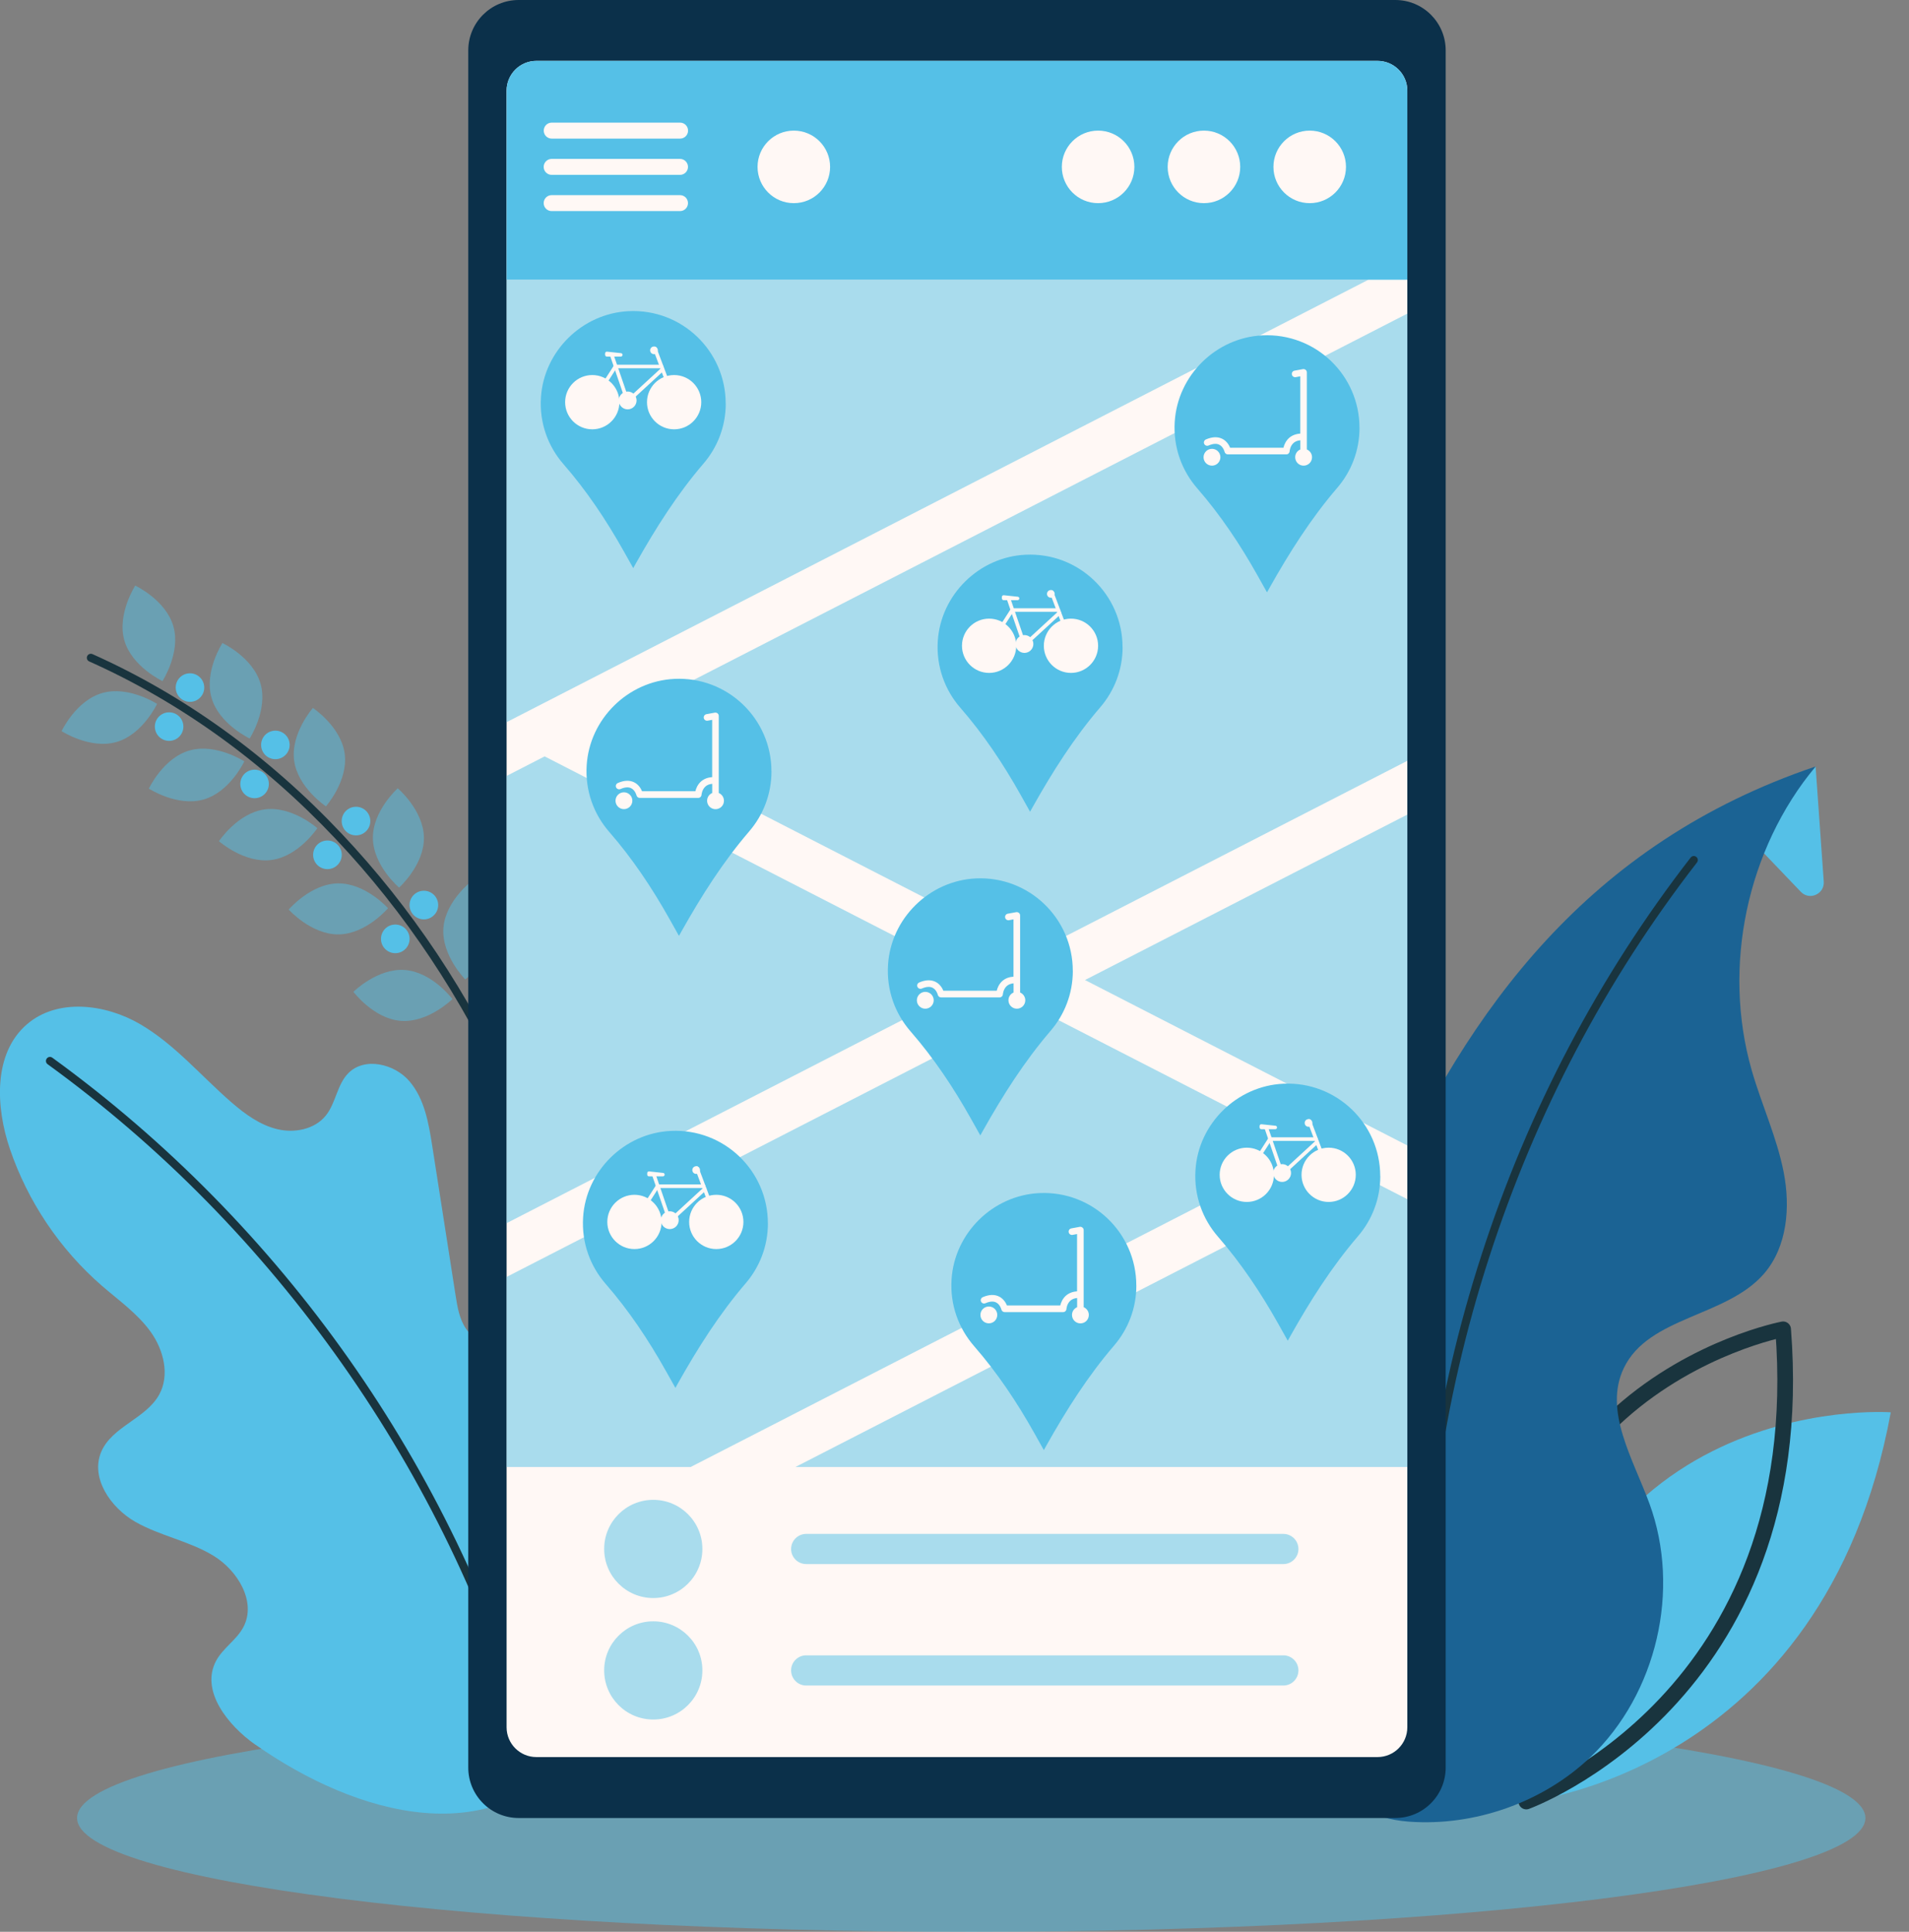 <svg width="84" height="85" viewBox="0 0 84 85" fill="none" xmlns="http://www.w3.org/2000/svg">
<rect x="0" y="0" width="84" height="85" fill="#808080" stroke="none"/>
<g clip-path="url(#clip0_575_65366)">
<path opacity="0.5" d="M42.736 85.001C64.466 85.001 82.082 82.758 82.082 79.992C82.082 77.226 64.466 74.984 42.736 74.984C21.006 74.984 3.391 77.226 3.391 79.992C3.391 82.758 21.006 85.001 42.736 85.001Z" fill="#55C0E7"/>
<path d="M26.878 74.726C26.878 74.726 26.873 74.726 26.868 74.726C26.771 74.722 26.696 74.639 26.701 74.542C27.185 64.615 25.686 55.727 22.245 48.127C20.341 43.925 17.827 40.152 14.771 36.914C11.56 33.511 7.91 30.884 3.926 29.103C3.836 29.065 3.798 28.961 3.836 28.871C3.875 28.781 3.979 28.743 4.069 28.781C8.094 30.581 11.78 33.235 15.025 36.672C18.108 39.936 20.644 43.741 22.564 47.979C26.03 55.633 27.539 64.574 27.052 74.557C27.047 74.651 26.97 74.724 26.875 74.724L26.878 74.726Z" fill="#19343E"/>
<path opacity="0.5" d="M7.629 27.558C7.961 28.719 7.15 29.968 7.15 29.968C7.15 29.968 5.801 29.336 5.471 28.176C5.142 27.016 5.951 25.766 5.951 25.766C5.951 25.766 7.3 26.398 7.629 27.558Z" fill="#55C0E7"/>
<path opacity="0.5" d="M5.12 32.65C3.96 32.981 2.71 32.17 2.71 32.17C2.71 32.17 3.342 30.821 4.502 30.492C5.662 30.16 6.912 30.971 6.912 30.971C6.912 30.971 6.28 32.32 5.12 32.65Z" fill="#55C0E7"/>
<path opacity="0.5" d="M11.465 30.085C11.797 31.245 10.986 32.494 10.986 32.494C10.986 32.494 9.637 31.862 9.307 30.702C8.975 29.542 9.787 28.293 9.787 28.293C9.787 28.293 11.136 28.925 11.465 30.085Z" fill="#55C0E7"/>
<path opacity="0.5" d="M8.959 35.178C7.799 35.51 6.549 34.699 6.549 34.699C6.549 34.699 7.181 33.349 8.341 33.02C9.501 32.688 10.751 33.5 10.751 33.5C10.751 33.5 10.119 34.849 8.959 35.178Z" fill="#55C0E7"/>
<path opacity="0.5" d="M15.168 33.167C15.328 34.364 14.342 35.48 14.342 35.48C14.342 35.48 13.1 34.659 12.942 33.463C12.783 32.266 13.768 31.15 13.768 31.15C13.768 31.15 15.011 31.971 15.168 33.167Z" fill="#55C0E7"/>
<path opacity="0.5" d="M11.947 37.839C10.75 37.999 9.634 37.013 9.634 37.013C9.634 37.013 10.455 35.771 11.651 35.613C12.848 35.453 13.964 36.439 13.964 36.439C13.964 36.439 13.143 37.681 11.947 37.839Z" fill="#55C0E7"/>
<path opacity="0.5" d="M18.654 36.854C18.67 38.06 17.561 39.055 17.561 39.055C17.561 39.055 16.425 38.094 16.408 36.885C16.391 35.679 17.501 34.684 17.501 34.684C17.501 34.684 18.637 35.645 18.654 36.854Z" fill="#55C0E7"/>
<path opacity="0.5" d="M14.905 41.114C13.698 41.131 12.703 40.021 12.703 40.021C12.703 40.021 13.665 38.886 14.873 38.869C16.079 38.852 17.075 39.961 17.075 39.961C17.075 39.961 16.113 41.097 14.905 41.114Z" fill="#55C0E7"/>
<path opacity="0.5" d="M21.75 40.997C21.663 42.201 20.471 43.095 20.471 43.095C20.471 43.095 19.423 42.039 19.51 40.835C19.597 39.632 20.789 38.738 20.789 38.738C20.789 38.738 21.837 39.794 21.75 40.997Z" fill="#55C0E7"/>
<path opacity="0.5" d="M17.648 44.919C16.444 44.832 15.551 43.64 15.551 43.64C15.551 43.64 16.607 42.592 17.81 42.679C19.014 42.766 19.908 43.958 19.908 43.958C19.908 43.958 18.852 45.006 17.648 44.919Z" fill="#55C0E7"/>
<path d="M19.281 39.823C19.281 40.169 19 40.453 18.651 40.453C18.302 40.453 18.021 40.172 18.021 39.823C18.021 39.474 18.302 39.193 18.651 39.193C19 39.193 19.281 39.474 19.281 39.823Z" fill="#55C0E7"/>
<path d="M18.023 41.31C18.023 41.656 17.742 41.94 17.393 41.94C17.045 41.94 16.764 41.659 16.764 41.31C16.764 40.961 17.045 40.68 17.393 40.68C17.742 40.68 18.023 40.961 18.023 41.31Z" fill="#55C0E7"/>
<path d="M16.294 36.127C16.294 36.474 16.014 36.757 15.665 36.757C15.316 36.757 15.035 36.476 15.035 36.127C15.035 35.779 15.316 35.498 15.665 35.498C16.014 35.498 16.294 35.779 16.294 36.127Z" fill="#55C0E7"/>
<path d="M15.038 37.612C15.038 37.958 14.757 38.242 14.408 38.242C14.059 38.242 13.778 37.961 13.778 37.612C13.778 37.263 14.059 36.982 14.408 36.982C14.757 36.982 15.038 37.263 15.038 37.612Z" fill="#55C0E7"/>
<path d="M12.731 32.645C12.804 32.983 12.588 33.318 12.249 33.39C11.91 33.463 11.576 33.248 11.503 32.908C11.431 32.569 11.646 32.235 11.985 32.163C12.324 32.09 12.659 32.305 12.731 32.645Z" fill="#55C0E7"/>
<path d="M11.816 34.361C11.889 34.7 11.673 35.035 11.334 35.107C10.995 35.18 10.661 34.964 10.588 34.625C10.516 34.286 10.731 33.952 11.07 33.879C11.409 33.807 11.743 34.022 11.816 34.361Z" fill="#55C0E7"/>
<path d="M8.973 30.121C9.046 30.46 8.831 30.795 8.491 30.867C8.152 30.94 7.818 30.724 7.746 30.385C7.673 30.046 7.888 29.712 8.227 29.639C8.567 29.567 8.901 29.782 8.973 30.121Z" fill="#55C0E7"/>
<path d="M8.055 31.838C8.128 32.177 7.913 32.511 7.574 32.584C7.234 32.657 6.9 32.441 6.828 32.102C6.755 31.763 6.97 31.429 7.31 31.356C7.649 31.284 7.983 31.499 8.055 31.838Z" fill="#55C0E7"/>
<path d="M11.242 76.771C10.017 75.911 8.801 74.381 9.515 73.066C9.818 72.509 10.412 72.155 10.709 71.593C11.296 70.486 10.462 69.103 9.392 68.452C8.321 67.8 7.038 67.58 5.95 66.958C4.863 66.335 3.962 65.02 4.459 63.87C4.938 62.763 6.425 62.419 7.006 61.361C7.479 60.501 7.2 59.392 6.626 58.595C6.052 57.798 5.231 57.222 4.488 56.578C2.635 54.972 1.221 52.867 0.433 50.547C-0.196 48.69 -0.298 46.343 1.189 45.066C2.533 43.911 4.638 44.17 6.168 45.064C7.699 45.958 8.857 47.355 10.198 48.515C10.789 49.026 11.443 49.503 12.204 49.685C12.964 49.867 13.853 49.69 14.34 49.08C14.781 48.527 14.831 47.721 15.328 47.219C16.042 46.495 17.357 46.803 18.019 47.578C18.68 48.353 18.861 49.414 19.019 50.419C19.363 52.615 19.704 54.812 20.048 57.006C20.128 57.515 20.215 58.045 20.508 58.469C20.801 58.893 21.366 59.179 21.843 58.985C22.342 58.784 22.552 58.174 23.01 57.893C23.552 57.558 24.299 57.796 24.739 58.258C25.178 58.721 25.381 59.351 25.572 59.961C26.434 62.712 27.304 65.495 27.515 68.37C27.725 71.247 27.222 74.267 25.548 76.616C21.898 81.738 15.626 79.842 11.245 76.769L11.242 76.771Z" fill="#55C0E7"/>
<path d="M23.267 76.773C23.192 76.773 23.121 76.722 23.097 76.647C21.37 70.733 18.663 65.134 15.052 60.007C11.441 54.88 7.081 50.445 2.095 46.825C2.015 46.767 1.998 46.658 2.056 46.578C2.114 46.498 2.223 46.481 2.303 46.539C12.426 53.884 19.932 64.541 23.436 76.548C23.463 76.643 23.41 76.74 23.317 76.766C23.3 76.771 23.284 76.773 23.269 76.773H23.267Z" fill="#19343E"/>
<path d="M79.89 33.725L80.249 38.791C80.287 39.339 79.619 39.637 79.239 39.239L77.163 37.069L79.89 33.725Z" fill="#55C0E7"/>
<path d="M66.928 79.308C66.928 79.308 80.25 78.156 83.198 62.142C83.198 62.142 67.662 60.997 66.928 79.308Z" fill="#55C0E7"/>
<path d="M67.16 79.267C67.16 79.267 79.735 74.722 78.461 58.49C78.461 58.49 63.152 61.384 67.16 79.267Z" stroke="#19343E" stroke-width="0.69" stroke-linecap="round" stroke-linejoin="round"/>
<path d="M60.966 52.555C64.606 44.463 69.864 37.111 79.89 33.725C76.863 37.367 75.775 42.536 77.078 47.089C77.51 48.597 78.185 50.038 78.486 51.579C78.786 53.119 78.645 54.858 77.618 56.045C75.964 57.953 72.54 57.919 71.45 60.198C70.549 62.082 71.864 64.199 72.581 66.163C73.966 69.953 72.903 74.519 69.987 77.309C67.897 79.307 64.875 80.367 61.99 80.152C58.476 79.89 58.905 77.207 58.723 74.206C58.29 67.088 58.038 59.06 60.966 52.555Z" fill="#1B6394"/>
<path d="M62.586 74.962C62.491 74.962 62.414 74.887 62.409 74.793C62.184 68.203 63.118 61.62 65.187 55.224C67.255 48.828 70.353 42.943 74.392 37.733C74.453 37.656 74.562 37.641 74.639 37.702C74.717 37.762 74.731 37.871 74.671 37.949C70.655 43.127 67.579 48.975 65.523 55.333C63.467 61.69 62.54 68.234 62.762 74.78C62.765 74.877 62.69 74.96 62.593 74.962C62.593 74.962 62.588 74.962 62.586 74.962Z" fill="#19343E"/>
<path d="M61.397 0H22.822C21.598 0 20.605 0.992 20.605 2.216V77.776C20.605 78.999 21.598 79.992 22.822 79.992H61.397C62.621 79.992 63.613 78.999 63.613 77.776V2.216C63.613 0.992 62.621 0 61.397 0Z" fill="#0B304A"/>
<path d="M60.614 2.679H23.601C22.878 2.679 22.291 3.266 22.291 3.989V76.001C22.291 76.724 22.878 77.311 23.601 77.311H60.614C61.338 77.311 61.925 76.724 61.925 76.001V3.989C61.925 3.266 61.338 2.679 60.614 2.679Z" fill="#FFF8F5"/>
<path d="M61.927 12.308H22.291V3.989C22.291 3.265 22.877 2.679 23.601 2.679H60.614C61.339 2.679 61.925 3.265 61.925 3.989V12.308H61.927Z" fill="#55C0E7"/>
<path opacity="0.5" d="M61.927 33.475V13.798L26.27 32.1L45.438 41.937L61.927 33.475Z" fill="#55C0E7"/>
<path opacity="0.5" d="M22.291 34.141V53.819L43.133 43.121L23.965 33.281L22.291 34.141Z" fill="#55C0E7"/>
<path opacity="0.5" d="M45.439 44.303L22.291 56.185V64.547H30.392L57.636 50.563L45.439 44.303Z" fill="#55C0E7"/>
<path opacity="0.5" d="M60.215 12.308H22.291V31.775L60.215 12.308Z" fill="#55C0E7"/>
<path opacity="0.5" d="M59.941 51.748L35.001 64.548H61.927V52.766L59.941 51.748Z" fill="#55C0E7"/>
<path opacity="0.5" d="M61.927 35.841L47.742 43.121L61.927 50.401V35.841Z" fill="#55C0E7"/>
<path d="M33.788 53.826C33.788 51.513 31.858 49.648 29.52 49.76C27.474 49.856 25.784 51.52 25.658 53.564C25.587 54.688 25.975 55.717 26.651 56.492C27.67 57.662 28.535 58.958 29.295 60.312L29.719 61.067L29.838 60.854C30.705 59.311 31.657 57.81 32.809 56.468C33.42 55.759 33.79 54.836 33.79 53.824L33.788 53.826Z" fill="#55C0E7"/>
<path d="M29.471 53.812C29.437 53.812 29.406 53.79 29.396 53.758L28.689 51.697C28.674 51.656 28.696 51.61 28.74 51.596C28.781 51.581 28.827 51.603 28.842 51.646L29.549 53.707C29.563 53.749 29.541 53.795 29.498 53.809C29.488 53.812 29.481 53.814 29.471 53.814V53.812Z" fill="#FFF8F5"/>
<path d="M27.943 53.816C27.914 53.816 27.888 53.799 27.873 53.775C27.858 53.748 27.861 53.717 27.875 53.693L28.866 52.15C28.881 52.126 28.907 52.114 28.934 52.114H30.961C31.005 52.114 31.041 52.15 31.041 52.193C31.041 52.21 31.036 52.227 31.026 52.239C31.041 52.242 31.055 52.252 31.067 52.264C31.096 52.295 31.096 52.346 31.063 52.377L29.525 53.792C29.51 53.806 29.491 53.814 29.471 53.814L27.943 53.819V53.816ZM28.977 52.273L28.089 53.656L29.438 53.651L30.934 52.273H28.975H28.977Z" fill="#FFF8F5"/>
<path d="M29.471 54.08C29.253 54.08 29.079 53.904 29.079 53.688C29.079 53.472 29.256 53.296 29.471 53.296C29.687 53.296 29.864 53.472 29.864 53.688C29.864 53.904 29.687 54.08 29.471 54.08Z" fill="#FFF8F5"/>
<path d="M31.554 53.843C31.523 53.843 31.491 53.823 31.479 53.792L30.588 51.428C30.573 51.387 30.593 51.341 30.634 51.324C30.675 51.309 30.721 51.329 30.738 51.37L31.629 53.734C31.644 53.775 31.624 53.821 31.583 53.838C31.573 53.84 31.564 53.843 31.554 53.843Z" fill="#FFF8F5"/>
<path d="M31.518 54.959C30.859 54.959 30.324 54.424 30.324 53.765C30.324 53.106 30.859 52.571 31.518 52.571C32.177 52.571 32.712 53.106 32.712 53.765C32.712 54.424 32.177 54.959 31.518 54.959Z" fill="#FFF8F5"/>
<path d="M31.729 53.736C31.729 53.838 31.646 53.918 31.547 53.918C31.448 53.918 31.365 53.836 31.365 53.736C31.365 53.637 31.448 53.555 31.547 53.555C31.646 53.555 31.729 53.637 31.729 53.736Z" fill="#FFF8F5"/>
<path d="M27.917 54.959C27.258 54.959 26.723 54.424 26.723 53.765C26.723 53.106 27.258 52.571 27.917 52.571C28.575 52.571 29.111 53.106 29.111 53.765C29.111 54.424 28.575 54.959 27.917 54.959Z" fill="#FFF8F5"/>
<path d="M28.125 53.736C28.125 53.838 28.043 53.918 27.943 53.918C27.844 53.918 27.762 53.836 27.762 53.736C27.762 53.637 27.844 53.555 27.943 53.555C28.043 53.555 28.125 53.637 28.125 53.736Z" fill="#FFF8F5"/>
<path d="M29.171 51.76H28.556C28.515 51.76 28.479 51.726 28.479 51.683V51.617C28.479 51.571 28.517 51.537 28.563 51.542L29.178 51.608C29.217 51.612 29.246 51.644 29.246 51.683C29.246 51.724 29.212 51.76 29.169 51.76H29.171Z" fill="#FFF8F5"/>
<path d="M30.753 51.363C30.818 51.428 30.818 51.537 30.753 51.603C30.687 51.668 30.578 51.668 30.513 51.603C30.448 51.537 30.448 51.428 30.513 51.363C30.578 51.298 30.687 51.298 30.753 51.363Z" fill="#FFF8F5"/>
<path d="M49.394 28.474C49.394 26.162 47.464 24.297 45.127 24.408C43.08 24.505 41.39 26.169 41.264 28.213C41.194 29.337 41.581 30.366 42.257 31.141C43.277 32.311 44.141 33.606 44.902 34.96L45.325 35.716L45.444 35.503C46.311 33.96 47.263 32.458 48.416 31.117C49.026 30.407 49.397 29.484 49.397 28.472L49.394 28.474Z" fill="#55C0E7"/>
<path d="M45.078 28.462C45.044 28.462 45.012 28.44 45.003 28.409L44.295 26.348C44.281 26.307 44.303 26.261 44.346 26.246C44.388 26.232 44.434 26.253 44.448 26.297L45.155 28.358C45.17 28.399 45.148 28.445 45.104 28.46C45.095 28.462 45.087 28.465 45.078 28.465V28.462Z" fill="#FFF8F5"/>
<path d="M43.55 28.466C43.521 28.466 43.494 28.45 43.48 28.425C43.465 28.399 43.467 28.367 43.482 28.343L44.472 26.8C44.487 26.776 44.514 26.764 44.54 26.764H46.567C46.611 26.764 46.647 26.8 46.647 26.844C46.647 26.861 46.642 26.878 46.633 26.89C46.647 26.892 46.662 26.902 46.674 26.914C46.703 26.946 46.703 26.996 46.669 27.028L45.131 28.442C45.117 28.457 45.097 28.464 45.078 28.464L43.55 28.469V28.466ZM44.586 26.921L43.697 28.304L45.046 28.299L46.543 26.921H44.584H44.586Z" fill="#FFF8F5"/>
<path d="M45.078 28.728C44.86 28.728 44.685 28.551 44.685 28.336C44.685 28.12 44.862 27.943 45.078 27.943C45.293 27.943 45.47 28.12 45.47 28.336C45.47 28.551 45.293 28.728 45.078 28.728Z" fill="#FFF8F5"/>
<path d="M47.161 28.491C47.129 28.491 47.098 28.472 47.086 28.44L46.194 26.076C46.18 26.035 46.199 25.989 46.24 25.972C46.281 25.958 46.328 25.977 46.344 26.018L47.236 28.382C47.25 28.423 47.231 28.469 47.19 28.486C47.18 28.489 47.17 28.491 47.161 28.491Z" fill="#FFF8F5"/>
<path d="M47.125 29.608C46.466 29.608 45.931 29.072 45.931 28.414C45.931 27.755 46.466 27.22 47.125 27.22C47.783 27.22 48.319 27.755 48.319 28.414C48.319 29.072 47.783 29.608 47.125 29.608Z" fill="#FFF8F5"/>
<path d="M47.151 28.569C47.252 28.569 47.333 28.487 47.333 28.387C47.333 28.287 47.252 28.205 47.151 28.205C47.051 28.205 46.97 28.287 46.97 28.387C46.97 28.487 47.051 28.569 47.151 28.569Z" fill="#FFF8F5"/>
<path d="M43.523 29.608C42.864 29.608 42.329 29.072 42.329 28.414C42.329 27.755 42.864 27.22 43.523 27.22C44.182 27.22 44.717 27.755 44.717 28.414C44.717 29.072 44.182 29.608 43.523 29.608Z" fill="#FFF8F5"/>
<path d="M43.55 28.569C43.65 28.569 43.731 28.487 43.731 28.387C43.731 28.287 43.65 28.205 43.55 28.205C43.45 28.205 43.368 28.287 43.368 28.387C43.368 28.487 43.45 28.569 43.55 28.569Z" fill="#FFF8F5"/>
<path d="M44.778 26.408H44.163C44.121 26.408 44.085 26.375 44.085 26.331V26.265C44.085 26.22 44.124 26.186 44.17 26.19L44.785 26.256C44.824 26.261 44.853 26.292 44.853 26.331C44.853 26.372 44.819 26.408 44.775 26.408H44.778Z" fill="#FFF8F5"/>
<path d="M46.359 26.011C46.425 26.077 46.425 26.186 46.359 26.251C46.294 26.316 46.185 26.316 46.119 26.251C46.054 26.186 46.054 26.077 46.119 26.011C46.185 25.946 46.294 25.946 46.359 26.011Z" fill="#FFF8F5"/>
<path d="M60.733 51.751C60.733 49.438 58.803 47.573 56.466 47.684C54.419 47.781 52.729 49.445 52.603 51.489C52.533 52.613 52.92 53.642 53.596 54.417C54.615 55.587 55.48 56.883 56.24 58.236L56.664 58.992L56.783 58.779C57.65 57.236 58.602 55.735 59.755 54.393C60.365 53.683 60.736 52.761 60.736 51.748L60.733 51.751Z" fill="#55C0E7"/>
<path d="M56.418 51.739C56.384 51.739 56.352 51.717 56.343 51.685L55.635 49.624C55.621 49.583 55.643 49.537 55.686 49.523C55.727 49.508 55.773 49.53 55.788 49.573L56.495 51.634C56.51 51.676 56.488 51.722 56.444 51.736C56.435 51.739 56.427 51.741 56.418 51.741V51.739Z" fill="#FFF8F5"/>
<path d="M54.889 51.743C54.859 51.743 54.833 51.726 54.818 51.702C54.804 51.675 54.806 51.644 54.821 51.62L55.811 50.077C55.826 50.053 55.852 50.041 55.879 50.041H57.906C57.95 50.041 57.986 50.077 57.986 50.12C57.986 50.137 57.981 50.154 57.972 50.166C57.986 50.169 58.001 50.179 58.013 50.191C58.042 50.222 58.042 50.273 58.008 50.304L56.47 51.719C56.456 51.733 56.436 51.741 56.417 51.741L54.889 51.745V51.743ZM55.925 50.2L55.036 51.583L56.385 51.578L57.882 50.2H55.923H55.925Z" fill="#FFF8F5"/>
<path d="M56.417 52.005C56.199 52.005 56.024 51.828 56.024 51.613C56.024 51.397 56.201 51.221 56.417 51.221C56.632 51.221 56.809 51.397 56.809 51.613C56.809 51.828 56.632 52.005 56.417 52.005Z" fill="#FFF8F5"/>
<path d="M58.5 51.767C58.469 51.767 58.437 51.748 58.425 51.717L57.534 49.353C57.52 49.312 57.539 49.266 57.58 49.249C57.621 49.234 57.667 49.254 57.684 49.295L58.575 51.658C58.59 51.7 58.571 51.746 58.529 51.763C58.52 51.765 58.51 51.767 58.5 51.767Z" fill="#FFF8F5"/>
<path d="M58.464 52.886C57.805 52.886 57.27 52.351 57.27 51.692C57.27 51.033 57.805 50.498 58.464 50.498C59.122 50.498 59.657 51.033 59.657 51.692C59.657 52.351 59.122 52.886 58.464 52.886Z" fill="#FFF8F5"/>
<path d="M58.49 51.845C58.59 51.845 58.672 51.764 58.672 51.663C58.672 51.563 58.59 51.482 58.49 51.482C58.39 51.482 58.309 51.563 58.309 51.663C58.309 51.764 58.39 51.845 58.49 51.845Z" fill="#FFF8F5"/>
<path d="M54.862 52.886C54.203 52.886 53.668 52.351 53.668 51.692C53.668 51.033 54.203 50.498 54.862 50.498C55.521 50.498 56.056 51.033 56.056 51.692C56.056 52.351 55.521 52.886 54.862 52.886Z" fill="#FFF8F5"/>
<path d="M55.073 51.663C55.073 51.765 54.991 51.845 54.892 51.845C54.792 51.845 54.71 51.763 54.71 51.663C54.71 51.564 54.792 51.482 54.892 51.482C54.991 51.482 55.073 51.564 55.073 51.663Z" fill="#FFF8F5"/>
<path d="M56.117 49.685H55.501C55.46 49.685 55.424 49.651 55.424 49.608V49.542C55.424 49.496 55.463 49.462 55.509 49.467L56.124 49.532C56.163 49.537 56.192 49.569 56.192 49.608C56.192 49.649 56.158 49.685 56.114 49.685H56.117Z" fill="#FFF8F5"/>
<path d="M57.698 49.29C57.763 49.355 57.763 49.464 57.698 49.53C57.633 49.595 57.524 49.595 57.458 49.53C57.393 49.464 57.393 49.355 57.458 49.29C57.524 49.225 57.633 49.225 57.698 49.29Z" fill="#FFF8F5"/>
<path d="M31.932 17.757C31.932 15.444 30.002 13.579 27.665 13.691C25.619 13.788 23.928 15.451 23.802 17.495C23.732 18.619 24.119 19.649 24.795 20.424C25.815 21.593 26.679 22.889 27.44 24.243L27.864 24.998L27.982 24.785C28.849 23.243 29.801 21.741 30.954 20.399C31.564 19.69 31.935 18.767 31.935 17.755L31.932 17.757Z" fill="#55C0E7"/>
<path d="M27.619 17.745C27.585 17.745 27.553 17.723 27.544 17.692L26.837 15.631C26.822 15.589 26.844 15.543 26.887 15.529C26.928 15.514 26.975 15.536 26.989 15.58L27.696 17.641C27.711 17.682 27.689 17.728 27.645 17.742C27.636 17.745 27.628 17.747 27.619 17.747V17.745Z" fill="#FFF8F5"/>
<path d="M26.088 17.75C26.059 17.75 26.032 17.733 26.018 17.709C26.003 17.682 26.006 17.651 26.02 17.627L27.011 16.084C27.025 16.06 27.052 16.048 27.078 16.048H29.105C29.149 16.048 29.185 16.084 29.185 16.128C29.185 16.145 29.18 16.161 29.171 16.174C29.185 16.176 29.2 16.186 29.212 16.198C29.241 16.229 29.241 16.28 29.207 16.312L27.669 17.726C27.655 17.741 27.635 17.748 27.616 17.748L26.088 17.753V17.75ZM27.124 16.205L26.235 17.588L27.584 17.583L29.081 16.205H27.122H27.124Z" fill="#FFF8F5"/>
<path d="M27.619 18.012C27.401 18.012 27.227 17.835 27.227 17.619C27.227 17.404 27.403 17.227 27.619 17.227C27.834 17.227 28.011 17.404 28.011 17.619C28.011 17.835 27.834 18.012 27.619 18.012Z" fill="#FFF8F5"/>
<path d="M29.702 17.774C29.67 17.774 29.639 17.754 29.627 17.723L28.735 15.359C28.721 15.318 28.74 15.272 28.781 15.255C28.823 15.241 28.869 15.26 28.885 15.301L29.777 17.665C29.791 17.706 29.772 17.752 29.731 17.769C29.721 17.771 29.711 17.774 29.702 17.774Z" fill="#FFF8F5"/>
<path d="M29.663 18.89C29.004 18.89 28.469 18.355 28.469 17.696C28.469 17.038 29.004 16.502 29.663 16.502C30.322 16.502 30.857 17.038 30.857 17.696C30.857 18.355 30.322 18.89 29.663 18.89Z" fill="#FFF8F5"/>
<path d="M29.874 17.67C29.874 17.771 29.792 17.851 29.692 17.851C29.593 17.851 29.511 17.769 29.511 17.67C29.511 17.57 29.593 17.488 29.692 17.488C29.792 17.488 29.874 17.57 29.874 17.67Z" fill="#FFF8F5"/>
<path d="M26.061 18.89C25.402 18.89 24.867 18.355 24.867 17.696C24.867 17.038 25.402 16.502 26.061 16.502C26.72 16.502 27.255 17.038 27.255 17.696C27.255 18.355 26.72 18.89 26.061 18.89Z" fill="#FFF8F5"/>
<path d="M26.273 17.67C26.273 17.771 26.19 17.851 26.091 17.851C25.991 17.851 25.909 17.769 25.909 17.67C25.909 17.57 25.991 17.488 26.091 17.488C26.19 17.488 26.273 17.57 26.273 17.67Z" fill="#FFF8F5"/>
<path d="M27.319 15.691H26.703C26.662 15.691 26.626 15.657 26.626 15.614V15.548C26.626 15.502 26.665 15.469 26.711 15.473L27.326 15.539C27.365 15.544 27.394 15.575 27.394 15.614C27.394 15.655 27.36 15.691 27.316 15.691H27.319Z" fill="#FFF8F5"/>
<path d="M28.897 15.294C28.963 15.36 28.963 15.469 28.897 15.534C28.832 15.599 28.723 15.599 28.657 15.534C28.592 15.469 28.592 15.36 28.657 15.294C28.723 15.229 28.832 15.229 28.897 15.294Z" fill="#FFF8F5"/>
<path d="M47.205 42.717C47.205 40.404 45.275 38.539 42.937 38.651C40.891 38.748 39.2 40.411 39.075 42.456C39.004 43.579 39.392 44.608 40.068 45.383C41.087 46.553 41.952 47.849 42.712 49.203L43.136 49.958L43.255 49.745C44.122 48.203 45.074 46.701 46.226 45.359C46.837 44.65 47.207 43.727 47.207 42.715L47.205 42.717Z" fill="#55C0E7"/>
<path d="M40.714 44.383C40.919 44.383 41.085 44.218 41.085 44.013C41.085 43.808 40.919 43.642 40.714 43.642C40.51 43.642 40.344 43.808 40.344 44.013C40.344 44.218 40.51 44.383 40.714 44.383Z" fill="#FFF8F5"/>
<path d="M44.887 43.671V40.278C44.887 40.234 44.868 40.193 44.834 40.166C44.8 40.14 44.756 40.128 44.715 40.135L44.344 40.203C44.265 40.217 44.214 40.292 44.228 40.372C44.243 40.452 44.318 40.503 44.398 40.489L44.596 40.452V42.973C44.403 42.985 44.238 43.048 44.107 43.162C43.955 43.298 43.887 43.472 43.858 43.593H41.511C41.462 43.477 41.361 43.3 41.169 43.203C40.968 43.102 40.724 43.109 40.445 43.23C40.373 43.261 40.336 43.349 40.37 43.421C40.402 43.494 40.486 43.528 40.562 43.496C40.755 43.412 40.915 43.4 41.036 43.462C41.211 43.55 41.266 43.77 41.266 43.773C41.281 43.838 41.341 43.886 41.409 43.886H43.984C44.061 43.886 44.124 43.826 44.129 43.748C44.129 43.748 44.144 43.523 44.303 43.383C44.378 43.315 44.478 43.279 44.599 43.266V43.671C44.466 43.727 44.374 43.857 44.374 44.012C44.374 44.216 44.538 44.383 44.744 44.383C44.95 44.383 45.115 44.218 45.115 44.012C45.115 43.86 45.023 43.729 44.889 43.671H44.887Z" fill="#FFF8F5"/>
<path d="M33.945 33.938C33.945 31.625 32.015 29.76 29.678 29.871C27.631 29.968 25.941 31.632 25.815 33.676C25.745 34.8 26.132 35.829 26.808 36.604C27.827 37.774 28.692 39.07 29.452 40.423L29.876 41.179L29.995 40.966C30.862 39.423 31.814 37.922 32.967 36.58C33.577 35.87 33.947 34.948 33.947 33.935L33.945 33.938Z" fill="#55C0E7"/>
<path d="M27.454 35.602C27.659 35.602 27.825 35.436 27.825 35.231C27.825 35.027 27.659 34.861 27.454 34.861C27.25 34.861 27.084 35.027 27.084 35.231C27.084 35.436 27.25 35.602 27.454 35.602Z" fill="#FFF8F5"/>
<path d="M31.627 34.892V31.499C31.627 31.456 31.608 31.415 31.574 31.388C31.54 31.361 31.496 31.349 31.455 31.356L31.085 31.424C31.005 31.439 30.954 31.514 30.968 31.594C30.983 31.674 31.058 31.724 31.138 31.71L31.337 31.674V34.195C31.143 34.207 30.978 34.27 30.847 34.384C30.695 34.519 30.627 34.694 30.598 34.815H28.251C28.203 34.699 28.101 34.522 27.91 34.425C27.709 34.323 27.464 34.33 27.186 34.452C27.113 34.483 27.077 34.57 27.11 34.643C27.142 34.715 27.227 34.749 27.302 34.718C27.495 34.633 27.655 34.621 27.776 34.684C27.951 34.771 28.006 34.992 28.006 34.994C28.021 35.059 28.082 35.108 28.149 35.108H30.724C30.801 35.108 30.864 35.047 30.869 34.97C30.869 34.97 30.884 34.745 31.044 34.604C31.119 34.536 31.218 34.5 31.339 34.488V34.892C31.206 34.948 31.114 35.079 31.114 35.234C31.114 35.437 31.279 35.604 31.484 35.604C31.69 35.604 31.855 35.44 31.855 35.234C31.855 35.081 31.763 34.95 31.63 34.892H31.627Z" fill="#FFF8F5"/>
<path d="M59.82 18.823C59.82 16.51 57.89 14.645 55.553 14.756C53.506 14.853 51.816 16.517 51.69 18.561C51.62 19.685 52.007 20.714 52.683 21.489C53.702 22.659 54.567 23.954 55.327 25.308L55.751 26.064L55.87 25.851C56.737 24.308 57.689 22.806 58.842 21.465C59.452 20.755 59.822 19.832 59.822 18.82L59.82 18.823Z" fill="#55C0E7"/>
<path d="M53.33 20.489C53.534 20.489 53.7 20.323 53.7 20.118C53.7 19.914 53.534 19.748 53.33 19.748C53.125 19.748 52.959 19.914 52.959 20.118C52.959 20.323 53.125 20.489 53.33 20.489Z" fill="#FFF8F5"/>
<path d="M57.504 19.777V16.384C57.504 16.34 57.485 16.299 57.451 16.273C57.417 16.246 57.373 16.234 57.332 16.241L56.962 16.309C56.882 16.323 56.831 16.398 56.845 16.478C56.86 16.558 56.935 16.609 57.015 16.595L57.214 16.558V19.079C57.02 19.092 56.855 19.155 56.724 19.268C56.572 19.404 56.504 19.578 56.475 19.7H54.128C54.08 19.583 53.978 19.407 53.787 19.31C53.586 19.208 53.341 19.215 53.062 19.336C52.99 19.368 52.953 19.455 52.987 19.528C53.019 19.6 53.104 19.634 53.179 19.603C53.373 19.518 53.532 19.506 53.653 19.569C53.828 19.656 53.883 19.876 53.883 19.879C53.898 19.944 53.959 19.993 54.026 19.993H56.601C56.678 19.993 56.741 19.932 56.746 19.855C56.746 19.855 56.761 19.629 56.92 19.489C56.996 19.421 57.095 19.385 57.216 19.373V19.777C57.083 19.833 56.991 19.963 56.991 20.119C56.991 20.322 57.155 20.489 57.361 20.489C57.567 20.489 57.732 20.324 57.732 20.119C57.732 19.966 57.64 19.835 57.507 19.777H57.504Z" fill="#FFF8F5"/>
<path d="M50 56.563C50 54.25 48.069 52.385 45.732 52.496C43.686 52.593 41.995 54.257 41.87 56.301C41.799 57.425 42.187 58.454 42.862 59.229C43.882 60.399 44.747 61.695 45.507 63.048L45.931 63.804L46.05 63.591C46.917 62.048 47.868 60.547 49.021 59.205C49.632 58.495 50.002 57.573 50.002 56.56L50 56.563Z" fill="#55C0E7"/>
<path d="M43.511 57.486C43.308 57.486 43.141 57.65 43.141 57.856C43.141 58.062 43.305 58.227 43.511 58.227C43.717 58.227 43.882 58.062 43.882 57.856C43.882 57.65 43.717 57.486 43.511 57.486Z" fill="#FFF8F5"/>
<path d="M47.684 57.517V54.124C47.684 54.08 47.664 54.039 47.63 54.013C47.597 53.986 47.553 53.974 47.512 53.981L47.141 54.049C47.061 54.063 47.011 54.139 47.025 54.218C47.04 54.298 47.115 54.349 47.195 54.335L47.393 54.298V56.819C47.199 56.832 47.035 56.895 46.904 57.008C46.751 57.144 46.684 57.318 46.654 57.44H44.308C44.259 57.323 44.158 57.147 43.966 57.05C43.765 56.948 43.521 56.955 43.242 57.076C43.169 57.108 43.136 57.195 43.167 57.267C43.199 57.34 43.283 57.374 43.358 57.343C43.552 57.258 43.712 57.246 43.833 57.309C44.007 57.396 44.063 57.616 44.063 57.619C44.078 57.684 44.138 57.733 44.206 57.733H46.781C46.858 57.733 46.921 57.672 46.926 57.594C46.926 57.594 46.94 57.369 47.1 57.229C47.175 57.161 47.275 57.125 47.396 57.112V57.517C47.262 57.573 47.17 57.703 47.17 57.858C47.17 58.062 47.335 58.229 47.541 58.229C47.747 58.229 47.911 58.064 47.911 57.858C47.911 57.706 47.819 57.575 47.686 57.517H47.684Z" fill="#FFF8F5"/>
<path d="M29.925 5.396H24.277C24.083 5.396 23.926 5.554 23.926 5.748C23.926 5.942 24.083 6.099 24.277 6.099H29.925C30.119 6.099 30.276 5.942 30.276 5.748C30.276 5.554 30.119 5.396 29.925 5.396Z" fill="#FFF8F5"/>
<path d="M29.922 7.694H24.274C24.08 7.694 23.923 7.537 23.923 7.343C23.923 7.149 24.08 6.992 24.274 6.992H29.922C30.116 6.992 30.273 7.149 30.273 7.343C30.273 7.537 30.116 7.694 29.922 7.694Z" fill="#FFF8F5"/>
<path d="M29.922 9.288H24.274C24.08 9.288 23.923 9.131 23.923 8.937C23.923 8.743 24.08 8.586 24.274 8.586H29.922C30.116 8.586 30.273 8.743 30.273 8.937C30.273 9.131 30.116 9.288 29.922 9.288Z" fill="#FFF8F5"/>
<path opacity="0.5" d="M28.745 70.314C29.938 70.314 30.906 69.347 30.906 68.153C30.906 66.96 29.938 65.993 28.745 65.993C27.552 65.993 26.585 66.96 26.585 68.153C26.585 69.347 27.552 70.314 28.745 70.314Z" fill="#55C0E7"/>
<path opacity="0.5" d="M56.471 68.819H35.473C35.108 68.819 34.81 68.522 34.81 68.156C34.81 67.79 35.108 67.492 35.473 67.492H56.471C56.836 67.492 57.134 67.79 57.134 68.156C57.134 68.522 56.836 68.819 56.471 68.819Z" fill="#55C0E7"/>
<path opacity="0.5" d="M28.745 75.659C29.938 75.659 30.906 74.692 30.906 73.498C30.906 72.305 29.938 71.338 28.745 71.338C27.552 71.338 26.585 72.305 26.585 73.498C26.585 74.692 27.552 75.659 28.745 75.659Z" fill="#55C0E7"/>
<path opacity="0.5" d="M56.471 74.163H35.473C35.108 74.163 34.81 73.865 34.81 73.499C34.81 73.133 35.108 72.835 35.473 72.835H56.471C56.836 72.835 57.134 73.133 57.134 73.499C57.134 73.865 56.836 74.163 56.471 74.163Z" fill="#55C0E7"/>
<path d="M34.93 8.939C35.811 8.939 36.526 8.225 36.526 7.343C36.526 6.462 35.811 5.747 34.93 5.747C34.048 5.747 33.334 6.462 33.334 7.343C33.334 8.225 34.048 8.939 34.93 8.939Z" fill="#FFF8F5"/>
<path d="M48.319 8.939C49.2 8.939 49.915 8.225 49.915 7.343C49.915 6.462 49.2 5.747 48.319 5.747C47.437 5.747 46.723 6.462 46.723 7.343C46.723 8.225 47.437 8.939 48.319 8.939Z" fill="#FFF8F5"/>
<path d="M52.976 8.939C53.857 8.939 54.572 8.225 54.572 7.343C54.572 6.462 53.857 5.747 52.976 5.747C52.094 5.747 51.38 6.462 51.38 7.343C51.38 8.225 52.094 8.939 52.976 8.939Z" fill="#FFF8F5"/>
<path d="M57.63 8.939C58.512 8.939 59.226 8.225 59.226 7.343C59.226 6.462 58.512 5.747 57.63 5.747C56.749 5.747 56.034 6.462 56.034 7.343C56.034 8.225 56.749 8.939 57.63 8.939Z" fill="#FFF8F5"/>
</g>
<defs>
<clipPath id="clip0_575_65366">
<rect width="83.198" height="85" fill="white"/>
</clipPath>
</defs>
</svg>
